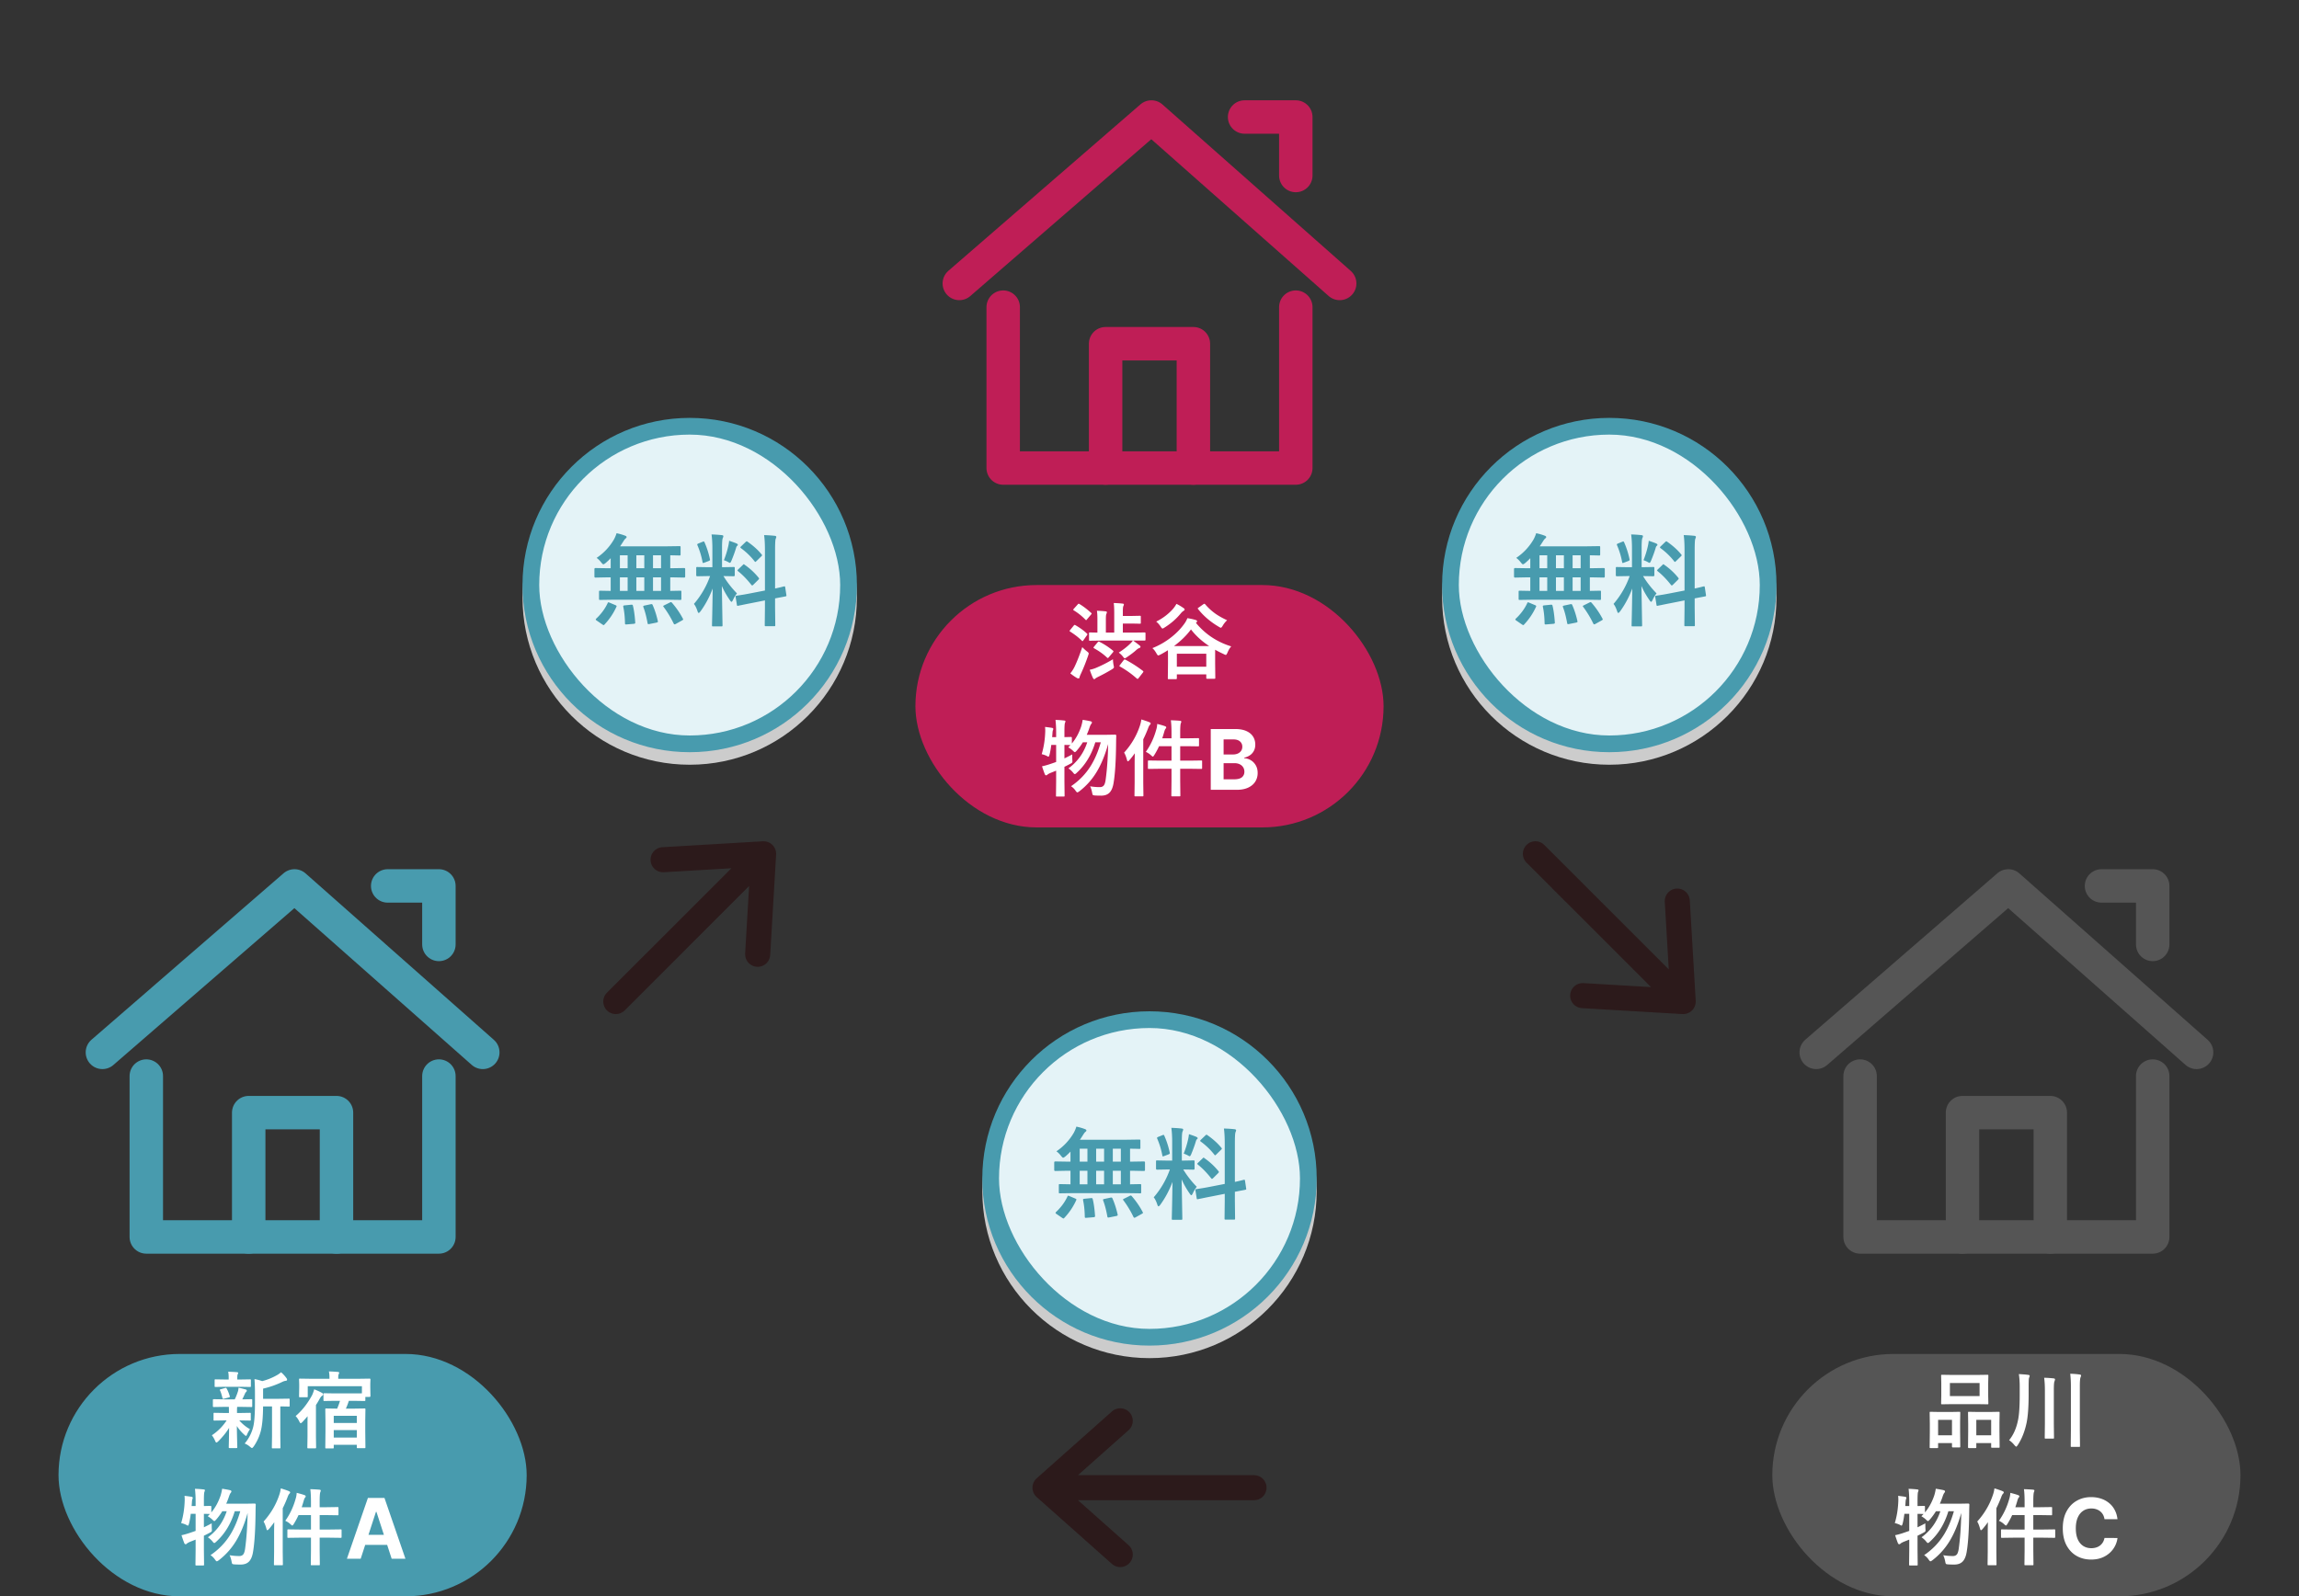 <svg width="550" height="382" viewBox="0 0 550 382" fill="none" xmlns="http://www.w3.org/2000/svg"><rect x="0" y="0" width="550" height="382" fill="#333333" stroke="none"/><mask id="mask0_1362_20591" style="mask-type:alpha" maskUnits="userSpaceOnUse" x="0" y="184" width="140" height="140"><path fill="#D9D9D9" d="M0 184h140v140H0z"/></mask><g mask="url(#mask0_1362_20591)" stroke="#489BAE" stroke-width="8" stroke-linecap="round" stroke-linejoin="round"><path d="M105 257.5V296H35v-38.5m-10.5-5.67L70.455 212l45.045 39.83M92.75 212H105v14"/><path d="M59.5 296v-29.75h21V296"/></g><rect x="14" y="324" width="112" height="58" rx="29" fill="#489BAE"/><path d="M58.535 345.43a9.726 9.726 0 002.06-4.053c.268-1.107.401-3.027.401-5.762v-2.177c0-1.335-.039-2.474-.117-3.418a9.92 9.92 0 011.836.478 13.772 13.772 0 003.467-1.387 5.537 5.537 0 001.054-.732c.443.364.88.836 1.309 1.416.091.13.137.257.137.381 0 .136-.101.218-.303.244-.221.019-.482.098-.781.234a21.464 21.464 0 01-4.658 1.641v2.441h3.417l2.725-.039c.104 0 .166.013.186.039.02.026.029.085.029.176v1.465c0 .104-.013.166-.04.185-.025.02-.084.03-.175.03-.02 0-.107-.003-.264-.01-.52-.013-1.106-.023-1.757-.029v7.041l.039 2.763c0 .111-.013.179-.04.205-.019.02-.071.03-.156.03h-1.65c-.104 0-.166-.013-.186-.039-.02-.026-.029-.091-.029-.196l.04-2.763v-7.041h-2.14c-.02 2.539-.192 4.466-.517 5.781a11.643 11.643 0 01-1.729 3.799c-.188.254-.328.381-.42.381-.065 0-.211-.095-.439-.284a4.426 4.426 0 00-1.299-.8zm-4.951-8.77l-2.461.039c-.13 0-.195-.071-.195-.215v-1.445c0-.143.065-.215.195-.215l2.461.039h2.578c.26-.508.514-1.142.762-1.904.071-.215.117-.508.136-.879.274.052.593.124.958.215.462.124.722.192.78.205.164.052.245.146.245.283 0 .111-.052.212-.156.303-.111.091-.212.244-.303.459-.247.56-.456.999-.625 1.318l2.168-.039c.104 0 .166.013.185.039.02.026.03.085.03.176v1.445c0 .105-.013.166-.04.186-.025.019-.084.029-.175.029l-2.461-.039h-.918c-.032.098-.049.466-.049 1.104v.361h.684l2.402-.039c.104 0 .166.013.186.039.02.026.029.085.029.176v1.416c0 .11-.013.176-.04.195-.025.02-.084.029-.175.029l-2.402-.039h-.137a9.403 9.403 0 002.559 2.1 6.581 6.581 0 00-.703 1.279c-.085.215-.163.323-.235.323-.097 0-.237-.095-.42-.284a10.028 10.028 0 01-1.787-2.08c.013 1.114.036 2.272.069 3.477.026.911.039 1.439.039 1.582 0 .104-.017.169-.05.195-.025.02-.09.029-.195.029h-1.582c-.104 0-.166-.016-.185-.048-.02-.02-.03-.079-.03-.176 0-.111.014-.703.04-1.778.02-.97.032-1.917.039-2.841-.619 1.041-1.485 2.119-2.598 3.232-.208.189-.348.283-.42.283-.11 0-.218-.133-.322-.4a5.526 5.526 0 00-.781-1.338 12.26 12.26 0 003.535-3.555h-.498l-2.422.039c-.104 0-.166-.013-.186-.039-.02-.026-.029-.088-.029-.185v-1.416c0-.104.013-.166.039-.186.026-.019.085-.029.176-.029l2.422.039h1.045v-.361c0-.534-.007-.902-.02-1.104h-1.162zm3.857-4.805h-3.515l-2.364.04c-.104 0-.165-.013-.185-.04-.02-.026-.03-.084-.03-.175v-1.387c0-.104.014-.166.04-.186.026-.019.084-.029.175-.029l2.364.039h.781v-.537c0-.547-.042-.99-.127-1.328.886.026 1.579.062 2.08.107.215.02.322.079.322.176 0 .065-.039.179-.117.342-.065.117-.097.358-.097.723v.517h.673l2.344-.039c.117 0 .186.013.205.039.02.026.03.085.03.176v1.387c0 .104-.014.166-.04.185-.026.02-.09.03-.195.03l-2.344-.04zm-4.775.928a.46.46 0 01-.068-.185c0-.072.081-.124.244-.157l1.025-.302a.668.668 0 01.166-.03c.072 0 .134.056.186.166.286.495.534 1.097.742 1.807a.46.46 0 01.03.137c0 .078-.076.14-.225.185l-1.143.293a.67.67 0 01-.205.049c-.091 0-.156-.068-.195-.205-.215-.853-.4-1.439-.557-1.758zm27.51 2.432l-2.578.039c-.105 0-.166-.013-.186-.039-.02-.026-.03-.085-.03-.176v-1.426c0-.104.014-.166.04-.185.026-.02.085-.03.176-.03l2.578.04h4.443c1.042 0 1.696-.007 1.963-.02v-1.699H73.623v2.422c0 .104-.013.166-.039.185-.026.02-.088.029-.186.029h-1.64c-.104 0-.166-.013-.186-.039-.02-.026-.029-.084-.029-.175l.039-2.159v-.722l-.039-1.143c0-.104.013-.166.039-.185.026-.02.085-.03.176-.03l2.627.039h4.433v-.283c0-.592-.045-1.084-.136-1.474.755.019 1.468.058 2.138.117.215.019.323.078.323.176 0 .078-.043.211-.127.4-.066.137-.098.41-.098.82v.244h4.883l2.617-.039c.137 0 .205.072.205.215l-.039 1.006v.859l.039 2.071c0 .149-.068.224-.205.224h-1.016v.762c0 .104-.013.166-.039.186-.026.019-.088.029-.185.029l-2.559-.039h-1.162a15.864 15.864 0 01-.713 1.865h1.934l2.52-.039c.103 0 .169.016.195.049.02.026.029.091.029.195l-.04 2.598v2.695l.04 3.74c0 .111-.013.176-.04.196-.025.019-.087.029-.185.029h-1.591c-.118 0-.19-.013-.215-.039-.02-.026-.03-.088-.03-.186v-.576h-5.517v.645c0 .104-.016.166-.05.185-.019.02-.077.03-.175.03h-1.582c-.104 0-.166-.013-.185-.04-.02-.026-.03-.084-.03-.175l.04-3.77v-2.402l-.04-2.93c0-.117.013-.189.04-.215.025-.019.084-.029.175-.029l2.52.039h.107c.313-.755.537-1.377.674-1.865h-1.162zm-.332 8.789h5.517v-1.787h-5.517v1.787zm0-5.205v1.719h5.517v-1.719h-5.517zm-9.121.058c1.497-1.263 2.806-2.916 3.925-4.961.209-.442.381-.921.518-1.435a13.51 13.51 0 011.797.82c.228.111.342.238.342.381 0 .13-.088.251-.264.361-.195.124-.407.404-.635.84a20.5 20.5 0 01-.82 1.358v7.578l.039 2.558c0 .105-.016.17-.049.196-.026.019-.091.029-.195.029H73.76c-.11 0-.18-.013-.205-.039-.02-.026-.03-.088-.03-.186l.04-2.558v-2.119c0-1.211.006-2.139.019-2.784-.26.313-.674.778-1.24 1.397-.209.189-.342.283-.4.283-.085 0-.2-.14-.342-.42a4.775 4.775 0 00-.88-1.299zM43.34 364.475c.488-1.615.768-3.36.84-5.235a7.605 7.605 0 00-.04-1.289c.717.085 1.273.16 1.67.225.202.039.303.12.303.244a.833.833 0 01-.078.312c-.058.124-.097.352-.117.684-.026.43-.052.755-.078.977h.957v-1.094c0-1.126-.052-2.136-.156-3.028a25.97 25.97 0 012.06.147c.215.02.322.085.322.195 0 .072-.042.212-.127.42-.078.196-.117.938-.117 2.227v1.133l1.563-.039c.143 0 .215.068.215.205v1.357c.95-1.126 1.692-2.48 2.226-4.062.17-.56.29-1.094.361-1.602.808.124 1.433.238 1.876.342.227.065.341.159.341.283 0 .111-.065.244-.195.4-.11.124-.247.43-.41.918-.143.443-.355.99-.635 1.641h4.658l2.12-.039c.188 0 .283.088.283.264a48.308 48.308 0 00-.04 1.552c-.039 4.291-.234 7.497-.585 9.619-.17 1.159-.515 1.989-1.035 2.491-.47.449-1.117.673-1.944.673-.612 0-1.09-.013-1.435-.039-.326-.019-.518-.065-.577-.136-.052-.059-.107-.248-.166-.567-.117-.605-.276-1.103-.478-1.494.768.13 1.546.195 2.334.195.456 0 .79-.162 1.006-.488.156-.247.276-.638.361-1.172.352-2.539.557-5.42.615-8.642-.781 2.767-1.745 5.065-2.89 6.894a16.667 16.667 0 01-3.965 4.385c-.254.189-.423.283-.508.283-.104 0-.244-.127-.42-.381a3.806 3.806 0 00-1.094-1.093c1.94-1.315 3.513-2.94 4.717-4.873.97-1.556 1.771-3.435 2.402-5.635h-1.318c-.911 3.001-2.386 5.429-4.424 7.285-.215.215-.374.322-.478.322-.098 0-.231-.114-.4-.342a4.973 4.973 0 00-1.124-1.025c2.155-1.575 3.656-3.656 4.502-6.24h-1.054a14.8 14.8 0 01-1.485 2.021c-.208.228-.348.342-.42.342-.078 0-.224-.107-.44-.322a5.93 5.93 0 00-1.142-.84l.528-.537c-.072 0-.254-.007-.547-.02-.345-.006-.645-.013-.899-.019v3.222a40.99 40.99 0 001.865-.947c0 .599.01 1.048.03 1.348.013.156.02.26.02.312 0 .15-.04.264-.118.342-.052.052-.185.134-.4.244-.528.287-.993.524-1.397.713v3.389l.04 3.515c0 .105-.014.166-.04.186-.026.02-.088.029-.185.029h-1.621c-.105 0-.166-.013-.186-.039-.02-.026-.03-.084-.03-.176l.04-3.496v-2.48c-.17.072-.635.257-1.397.557-.351.162-.566.283-.644.361-.13.13-.244.195-.342.195-.137 0-.24-.075-.312-.224-.163-.391-.391-1.036-.684-1.934.586-.124 1.21-.296 1.875-.518.339-.11.84-.283 1.504-.517v-4.082h-1.162c-.11.898-.25 1.68-.42 2.344-.091.319-.176.478-.254.478-.052 0-.199-.068-.44-.205a5.397 5.397 0 00-1.181-.4zm30.898-8.116c.749.02 1.475.059 2.178.118.215.026.322.097.322.214a.617.617 0 01-.049.215 7.21 7.21 0 00-.068.186c-.098.267-.146 1.009-.146 2.226v1.358h1.699l2.558-.039c.118 0 .19.013.215.039.02.026.03.084.03.176v1.533c0 .104-.017.166-.05.185-.025.02-.09.03-.195.03l-2.558-.039h-1.7v3.457h2.276l2.744-.039c.104 0 .17.013.195.039.02.026.03.084.03.175v1.563c0 .111-.013.179-.04.205-.019.026-.08.039-.185.039l-2.744-.039h-2.275v2.9l.039 3.477c0 .104-.013.169-.04.195-.025.02-.084.029-.175.029H74.57c-.104 0-.166-.013-.185-.039-.02-.026-.03-.087-.03-.185l.04-3.457v-2.92h-2.676l-2.744.039c-.105 0-.17-.016-.196-.049-.02-.026-.029-.091-.029-.195v-1.563c0-.104.016-.166.049-.185.02-.02.078-.029.176-.029l2.744.039h2.675v-3.457h-2.978a18 18 0 01-1.123 2.099c-.163.267-.283.401-.361.401-.059 0-.205-.108-.44-.323-.319-.306-.732-.579-1.24-.82 1.126-1.589 1.96-3.369 2.5-5.342.124-.39.199-.836.225-1.338.71.17 1.315.342 1.816.518.228.078.342.179.342.303 0 .104-.04.195-.117.273-.13.13-.251.397-.362.801a34.018 34.018 0 01-.478 1.543h2.216v-1.299c0-1.27-.052-2.275-.156-3.018zm-11.181 7.745c1.744-1.934 3.004-4.083 3.779-6.446.17-.508.283-1.006.342-1.494.898.274 1.536.492 1.914.654.215.098.322.192.322.284 0 .123-.065.244-.195.361-.137.137-.277.404-.42.801a28.02 28.02 0 01-1.162 2.656v10.361l.039 3.057c0 .104-.013.169-.04.195-.025.02-.084.029-.175.029h-1.709c-.104 0-.166-.013-.186-.039-.02-.026-.029-.087-.029-.185l.04-3.057v-4.58c0-.482.012-1.295.038-2.441-.508.703-.94 1.256-1.299 1.66-.175.176-.29.264-.341.264-.098 0-.176-.121-.235-.362-.208-.755-.436-1.328-.683-1.718zM86.29 373h-3.296l5.022-14.545h3.963L96.994 373h-3.296l-3.643-11.222h-.114L86.291 373zm-.206-5.717h7.784v2.4h-7.784v-2.4z" fill="#fff"/><circle cx="165" cy="143" r="40" fill="#CCC"/><circle cx="165" cy="140" r="40" fill="#489BAE"/><rect x="129" y="104" width="72" height="72" rx="36" fill="#E4F3F7"/><path d="M146.742 143.512l-3.164.047c-.125 0-.203-.016-.234-.047-.024-.032-.035-.102-.035-.211v-1.688c0-.125.015-.199.046-.222.032-.024.106-.036.223-.036l2.52.047v-3.246h-.703l-2.954.059c-.156 0-.234-.09-.234-.27v-1.746c0-.179.078-.269.234-.269l2.954.047h.703v-2.403c-.344.367-.746.75-1.207 1.149-.274.211-.457.316-.551.316-.102 0-.278-.16-.528-.48-.359-.454-.718-.805-1.078-1.055a13.49 13.49 0 004.172-4.465c.266-.508.465-.988.598-1.441.726.148 1.414.347 2.062.597.227.086.34.188.34.305 0 .133-.074.246-.222.34-.157.125-.34.359-.551.703-.289.461-.551.859-.785 1.195h10.898l3.281-.047c.141 0 .223.016.246.047.032.032.047.106.047.223v1.723c0 .117-.019.187-.058.211-.032.023-.11.035-.235.035l-.293-.012a116.38 116.38 0 00-1.886-.035v3.094h.386l2.942-.047c.164 0 .246.09.246.269v1.746c0 .18-.082.27-.246.27l-2.942-.059h-.386v3.246l2.402-.047c.125 0 .199.016.223.047.023.032.035.102.035.211v1.688c0 .117-.016.191-.047.222-.023.024-.094.036-.211.036l-3.176-.047h-12.832zm9.481-2.11h1.922v-3.246h-1.922v3.246zm-3.985 0h1.899v-3.246h-1.899v3.246zm-3.937 0h1.851v-3.246h-1.851v3.246zm7.922-5.425h1.922v-3.094h-1.922v3.094zm-3.985 0h1.899v-3.094h-1.899v3.094zm-3.937 0h1.851v-3.094h-1.851v3.094zm-2.93 8.355c.047-.133.106-.199.176-.199.047 0 .148.031.305.094l1.394.585c.18.079.27.157.27.235 0 .031-.02.094-.059.187a15.443 15.443 0 01-2.836 4.207c-.07.094-.141.141-.211.141-.047 0-.144-.047-.293-.141l-1.359-.937c-.156-.094-.235-.184-.235-.27 0-.046.043-.117.129-.211 1.172-1.101 2.078-2.332 2.719-3.691zm15.41-.07c1.055 1.226 1.918 2.488 2.59 3.785.047.078.07.137.07.176 0 .07-.097.156-.293.257l-1.511.844a.701.701 0 01-.258.082c-.07 0-.141-.062-.211-.187a23.84 23.84 0 00-2.426-4.008c-.054-.07-.082-.125-.082-.164 0-.055.09-.125.27-.211l1.324-.656a.64.64 0 01.269-.094c.071 0 .157.059.258.176zm-4.64.527c.492 1.109.902 2.379 1.23 3.809a.954.954 0 01.024.164c0 .101-.106.176-.317.222l-1.699.34a1.826 1.826 0 01-.27.035c-.093 0-.156-.078-.187-.234-.281-1.57-.617-2.855-1.008-3.855a.706.706 0 01-.035-.176c0-.078.105-.141.316-.188l1.489-.316c.093-.016.164-.024.211-.024.101 0 .183.075.246.223zm-5.133-.082h.176c.125 0 .203.082.234.246.258 1.031.441 2.359.551 3.985a.37.37 0 01.011.093c0 .141-.109.223-.328.246l-1.722.141a3.206 3.206 0 01-.211.012c-.133 0-.199-.086-.199-.258-.024-1.492-.161-2.813-.411-3.961a1.42 1.42 0 01-.011-.141c0-.125.125-.195.375-.211l1.535-.152zm19.219-16.816c.867.023 1.679.078 2.437.164.258.023.387.105.387.246 0 .109-.051.277-.153.504-.109.218-.164 1.023-.164 2.414v4.511h.188l2.59-.046c.133 0 .211.015.234.046.024.032.035.106.035.223v1.699c0 .164-.09.246-.269.246l-2.438-.046a22.797 22.797 0 003.235 4.148c-.344.414-.664.941-.961 1.582-.141.289-.254.434-.34.434-.086 0-.211-.121-.375-.364-.813-1.172-1.461-2.316-1.945-3.433l.164 9.41c0 .125-.02.203-.059.234-.031.024-.105.035-.223.035h-1.98c-.125 0-.199-.015-.223-.046-.023-.032-.035-.106-.035-.223a625.335 625.335 0 00.164-8.801c-.75 2.008-1.719 3.828-2.906 5.461-.203.258-.348.387-.434.387-.101 0-.195-.137-.281-.41-.258-.789-.547-1.371-.867-1.746a20.708 20.708 0 003.867-6.668h-.434l-2.613.046c-.18 0-.269-.082-.269-.246v-1.699c0-.133.015-.211.046-.234.032-.024.106-.035.223-.035l2.613.046h.985v-4.453c0-1.297-.067-2.425-.199-3.386zm9.105 14.132l3.668-.714v-9.61c0-1.515-.066-2.73-.199-3.644a29.49 29.49 0 012.554.164c.243.031.364.121.364.269 0 .063-.051.223-.153.481-.093.226-.14 1.113-.14 2.66v9.199a39.869 39.869 0 001.582-.363c.078-.016.211-.051.398-.106.086-.015.145-.027.176-.035a.698.698 0 01.129-.023c.062 0 .109.086.141.258l.281 1.875c.008.062.012.101.012.117 0 .086-.083.14-.247.164-.046.015-.3.066-.761.152-.555.102-1.125.211-1.711.328v2.239l.047 4.148c0 .125-.016.203-.047.234-.031.024-.106.036-.223.036h-1.992c-.125 0-.199-.02-.223-.059-.023-.023-.035-.094-.035-.211l.047-4.125v-1.781l-3.293.656c-.898.172-1.676.328-2.332.469a13.83 13.83 0 00-.762.152.781.781 0 01-.152.024c-.094 0-.149-.071-.164-.211l-.305-1.899a1.046 1.046 0 01-.023-.164c0-.07.078-.121.234-.152.039-.008.192-.031.457-.071a52.663 52.663 0 002.672-.457zm-1.16-6.855a16.027 16.027 0 013.316 3.07c.078.102.117.176.117.223 0 .055-.062.148-.187.281l-1.184 1.172c-.132.125-.226.188-.281.188-.047 0-.113-.047-.199-.141-1.031-1.313-2.086-2.399-3.164-3.258-.11-.117-.164-.183-.164-.199 0-.047.062-.133.187-.258l1.102-1.055c.109-.117.183-.175.223-.175.039 0 .117.05.234.152zm.644-5.555c1.399.977 2.528 1.996 3.387 3.059.07.07.106.137.106.199 0 .063-.059.149-.176.258l-1.149 1.125c-.148.141-.246.211-.293.211-.046 0-.101-.047-.164-.141a16.439 16.439 0 00-3.269-3.152c-.086-.055-.129-.113-.129-.176 0-.078.059-.168.176-.269l1.054-1.008c.141-.125.231-.188.27-.188.047 0 .109.028.187.082zm-5.636 4.442a21.33 21.33 0 001.101-3.621c.078-.375.129-.719.153-1.032.953.321 1.558.543 1.816.668.18.094.27.192.27.293 0 .11-.047.188-.141.235-.117.078-.215.257-.293.539-.25.859-.617 1.875-1.102 3.047-.14.336-.261.504-.363.504-.078 0-.238-.075-.48-.223a6.756 6.756 0 00-.961-.41zm-4.629-4.266a19.84 19.84 0 011.289 4.031.532.532 0 01.023.129c0 .117-.109.219-.328.305l-1.031.387a1.167 1.167 0 01-.293.082c-.07 0-.117-.078-.141-.235a18.537 18.537 0 00-1.218-4.008.521.521 0 01-.047-.187c0-.086.101-.168.304-.246l1.008-.41a.718.718 0 01.235-.071c.062 0 .128.075.199.223z" fill="#489BAE"/><path d="M158.635 205.729l24.041-1.415-1.414 24.042m-33.94 11.313l35.356-35.355" stroke="#2C1A1B" stroke-width="6" stroke-linecap="round" stroke-linejoin="round"/><mask id="mask1_1362_20591" style="mask-type:alpha" maskUnits="userSpaceOnUse" x="205" y="0" width="140" height="140"><path fill="#D9D9D9" d="M205 0h140v140H205z"/></mask><g mask="url(#mask1_1362_20591)" stroke="#BF1E56" stroke-width="8" stroke-linecap="round" stroke-linejoin="round"><path d="M310 73.5V112h-70V73.5m-10.5-5.67L275.455 28 320.5 67.83M297.75 28H310v14"/><path d="M264.5 112V82.25h21V112"/></g><rect x="219" y="140" width="112" height="58" rx="29" fill="#BF1E56"/><path d="M263.545 153.285l-2.783.039c-.104 0-.17-.013-.196-.039-.019-.026-.029-.084-.029-.176v-1.552c0-.105.013-.166.039-.186.026-.019.088-.029.186-.029l1.777.039v-3.106c0-.95-.039-1.657-.117-2.119.729.02 1.416.065 2.06.137.215.026.323.094.323.205a.98.98 0 01-.117.4c-.085.157-.127.596-.127 1.319v3.164h2.001v-4.707c0-1.042-.039-1.833-.117-2.373.762.019 1.462.065 2.1.137.215.019.322.084.322.195 0 .11-.039.244-.117.4-.085.163-.127.589-.127 1.279v1.084h2.178l1.904-.039c.104 0 .166.013.186.039.019.027.029.085.029.176v1.465c0 .104-.013.166-.039.186-.026.019-.085.029-.176.029l-1.904-.039h-2.178v2.168h2.441l2.784-.039c.13 0 .195.071.195.215v1.504c0 .149-.065.224-.195.224h-2.764c.736.534 1.247.921 1.533 1.162.15.111.225.222.225.332 0 .15-.114.257-.342.323-.13.039-.329.166-.596.38-.56.528-1.341 1.127-2.343 1.797-.241.163-.401.244-.479.244-.104 0-.251-.133-.439-.4a5.28 5.28 0 00-.997-.957c1.055-.677 1.941-1.364 2.657-2.061.28-.26.521-.533.722-.82h-7.48zm-7.49 7.852a7.927 7.927 0 001.025-1.602c.58-1.204 1.191-2.764 1.836-4.678.313.332.68.668 1.104 1.006.292.215.439.381.439.498 0 .085-.039.238-.117.459a43.874 43.874 0 01-1.787 4.483c-.183.39-.28.654-.293.791-.02.163-.101.244-.244.244a.735.735 0 01-.381-.098 13.308 13.308 0 01-1.582-1.103zm10.205-3.379c0 .443.052.931.156 1.465.052.228.078.381.078.459 0 .13-.166.296-.498.498a39.257 39.257 0 01-3.32 1.806c-.391.209-.609.342-.655.401-.071.091-.153.136-.244.136s-.185-.081-.283-.244c-.234-.475-.498-1.142-.791-2.002a7.755 7.755 0 001.553-.478 31.504 31.504 0 004.004-2.041zm2.978.097a29.98 29.98 0 014.16 2.666c.092.072.137.137.137.196 0 .052-.032.12-.097.205l-1.055 1.357c-.104.124-.179.186-.225.186-.045 0-.127-.046-.244-.137a22.409 22.409 0 00-3.994-2.832c-.078-.045-.117-.088-.117-.127 0-.045.039-.12.117-.224l.879-1.143c.097-.13.182-.195.254-.195.045 0 .107.016.185.048zm-6.22-4.277a16.908 16.908 0 013.242 2.119c.078.059.117.121.117.186 0 .045-.046.124-.137.234l-.976 1.162c-.104.124-.186.186-.244.186-.033 0-.092-.033-.176-.098-.847-.814-1.888-1.562-3.125-2.246-.078-.045-.117-.091-.117-.137 0-.045.045-.127.136-.244l.879-1.064c.078-.098.153-.147.225-.147.039 0 .097.017.176.049zm-4.815-9.062c.918.546 1.865 1.263 2.842 2.148.078.059.117.111.117.156 0 .046-.049.127-.146.244l-.957 1.133c-.105.137-.176.205-.215.205-.033 0-.088-.035-.166-.107a14.024 14.024 0 00-2.793-2.236c-.085-.052-.127-.101-.127-.147 0-.045.045-.124.137-.234l.927-1.035c.111-.118.186-.176.225-.176.026 0 .078.016.156.049zm-.928 5.088c1.088.625 2.009 1.295 2.764 2.011.078.065.117.121.117.166 0 .059-.045.143-.136.254l-.821 1.162c-.104.15-.179.225-.224.225-.059 0-.118-.039-.176-.117-.729-.729-1.657-1.452-2.783-2.168-.092-.065-.137-.117-.137-.157 0-.032.045-.107.137-.224l.859-1.055c.085-.111.16-.166.225-.166.039 0 .097.023.175.069zm37.286 5.078c-.326.325-.638.846-.938 1.562-.15.319-.27.479-.361.479-.078 0-.238-.062-.479-.186a29.378 29.378 0 01-2.08-1.055v3.262l.039 3.457c0 .104-.016.169-.049.195-.026.02-.088.03-.185.03h-1.709c-.104 0-.166-.016-.186-.049-.019-.02-.029-.078-.029-.176v-.82h-7.041v.937c0 .137-.072.205-.215.205h-1.709c-.111 0-.179-.013-.205-.039-.019-.026-.029-.081-.029-.166l.039-3.515v-1.641c0-.801-.007-1.322-.02-1.562-.618.39-1.23.745-1.836 1.064-.241.117-.403.176-.488.176-.091 0-.225-.153-.4-.459-.345-.612-.677-1.039-.996-1.279a18.09 18.09 0 004.521-2.608c1.211-.95 2.23-1.995 3.057-3.135.345-.455.612-.934.8-1.435.788.124 1.469.277 2.042.459.188.065.283.153.283.263 0 .111-.062.219-.186.323l-.097.078c2.226 2.702 5.045 4.58 8.457 5.635zm-13.018 1.757v3.106h7.041v-3.106h-7.041zm-.684-1.835h8.428c-1.764-1.159-3.219-2.487-4.365-3.985-1.042 1.413-2.396 2.741-4.063 3.985zm12.705-6.182a5.558 5.558 0 00-1.064 1.338c-.189.306-.329.459-.42.459-.085 0-.231-.065-.439-.196-2.032-1.184-3.705-2.61-5.02-4.277-.052-.065-.078-.117-.078-.156 0-.052.075-.121.225-.205l1.132-.801c.111-.065.192-.098.245-.098.039 0 .097.039.175.118a13.707 13.707 0 002.5 2.285c.756.527 1.67 1.038 2.744 1.533zm-12.119-3.916c.515.234 1.088.573 1.719 1.015.163.111.244.225.244.342 0 .117-.101.231-.303.342-.136.078-.315.238-.537.479-1.067 1.334-2.395 2.5-3.984 3.496-.228.149-.381.224-.459.224-.111 0-.257-.146-.439-.439-.339-.514-.7-.921-1.084-1.221a13.04 13.04 0 004.003-3.017 7.08 7.08 0 00.84-1.221zm-32.236 35.969c.488-1.615.768-3.36.84-5.235a7.748 7.748 0 00-.039-1.289c.716.085 1.273.16 1.67.225.202.039.302.12.302.244a.833.833 0 01-.078.312c-.058.124-.097.352-.117.684-.026.43-.052.755-.078.977h.957v-1.094c0-1.126-.052-2.136-.156-3.028a25.97 25.97 0 012.06.147c.215.02.323.085.323.195 0 .072-.043.212-.127.42-.078.196-.118.938-.118 2.227v1.133l1.563-.039c.143 0 .215.068.215.205v1.357c.95-1.126 1.692-2.48 2.226-4.062.17-.56.29-1.094.362-1.602.807.124 1.432.238 1.875.342.228.065.341.159.341.283 0 .111-.065.244-.195.4-.111.124-.247.43-.41.918-.143.443-.355.99-.635 1.641h4.658l2.12-.039c.188 0 .283.088.283.264a48.308 48.308 0 00-.039 1.552c-.039 4.291-.235 7.497-.586 9.619-.169 1.159-.515 1.989-1.035 2.491-.469.449-1.117.673-1.944.673-.612 0-1.09-.013-1.435-.039-.326-.019-.518-.065-.576-.136-.053-.059-.108-.248-.166-.567-.118-.605-.277-1.103-.479-1.494.768.13 1.546.195 2.334.195.456 0 .791-.162 1.006-.488.156-.247.277-.638.361-1.172.352-2.539.557-5.42.615-8.642-.781 2.767-1.744 5.065-2.89 6.894a16.68 16.68 0 01-3.965 4.385c-.254.189-.423.283-.508.283-.104 0-.244-.127-.42-.381a3.797 3.797 0 00-1.094-1.093c1.941-1.315 3.513-2.94 4.717-4.873.97-1.556 1.771-3.435 2.403-5.635h-1.319c-.911 3.001-2.386 5.429-4.424 7.285-.214.215-.374.322-.478.322-.098 0-.231-.114-.4-.342a4.971 4.971 0 00-1.124-1.025c2.155-1.575 3.656-3.656 4.502-6.24h-1.054c-.423.696-.918 1.37-1.485 2.021-.208.228-.348.342-.42.342-.078 0-.224-.107-.439-.322-.313-.3-.693-.58-1.143-.84l.528-.537c-.072 0-.254-.007-.547-.02-.345-.006-.645-.013-.899-.019v3.222a41.148 41.148 0 001.866-.947c0 .599.009 1.048.029 1.348.013.156.019.26.019.312 0 .15-.039.264-.117.342-.052.052-.185.134-.4.244a26 26 0 01-1.397.713v3.389l.04 3.515c0 .105-.014.166-.04.186-.026.02-.087.029-.185.029h-1.621c-.104 0-.166-.013-.186-.039-.019-.026-.029-.084-.029-.176l.039-3.496v-2.48c-.169.072-.635.257-1.396.557-.352.162-.567.283-.645.361-.13.13-.244.195-.342.195-.137 0-.241-.075-.312-.224-.163-.391-.391-1.036-.684-1.934a17.104 17.104 0 001.875-.518c.339-.11.84-.283 1.504-.517v-4.082h-1.162c-.111.898-.251 1.68-.42 2.344-.091.319-.176.478-.254.478-.052 0-.198-.068-.439-.205a5.415 5.415 0 00-1.182-.4zm30.898-8.116c.749.02 1.475.059 2.178.118.215.026.322.097.322.214a.625.625 0 01-.048.215l-.069.186c-.097.267-.146 1.009-.146 2.226v1.358h1.699l2.559-.039c.117 0 .188.013.214.039.02.026.03.084.03.176v1.533c0 .104-.017.166-.049.185-.026.02-.091.03-.195.03l-2.559-.039h-1.699v3.457h2.275l2.744-.039c.104 0 .17.013.196.039.019.026.029.084.029.175v1.563c0 .111-.013.179-.039.205-.02.026-.082.039-.186.039l-2.744-.039h-2.275v2.9l.039 3.477c0 .104-.013.169-.039.195-.026.02-.085.029-.176.029h-1.729c-.104 0-.166-.013-.185-.039-.02-.026-.029-.087-.029-.185l.039-3.457v-2.92h-2.676l-2.744.039c-.104 0-.17-.016-.196-.049-.019-.026-.029-.091-.029-.195v-1.563c0-.104.016-.166.049-.185.02-.02.078-.029.176-.029l2.744.039h2.676v-3.457h-2.979c-.306.683-.68 1.383-1.123 2.099-.163.267-.283.401-.361.401-.059 0-.205-.108-.44-.323-.319-.306-.732-.579-1.24-.82 1.126-1.589 1.96-3.369 2.5-5.342.124-.39.199-.836.225-1.338.709.17 1.315.342 1.816.518.228.078.342.179.342.303a.374.374 0 01-.117.273c-.13.13-.251.397-.362.801a33.534 33.534 0 01-.478 1.543h2.217v-1.299c0-1.27-.052-2.275-.157-3.018zm-11.181 7.745c1.745-1.934 3.004-4.083 3.779-6.446a7.635 7.635 0 00.342-1.494c.898.274 1.536.492 1.914.654.215.098.322.192.322.284 0 .123-.065.244-.195.361-.137.137-.277.404-.42.801a28.15 28.15 0 01-1.162 2.656v10.361l.039 3.057c0 .104-.013.169-.039.195-.026.02-.085.029-.176.029h-1.709c-.104 0-.166-.013-.185-.039-.02-.026-.03-.087-.03-.185l.039-3.057v-4.58c0-.482.013-1.295.039-2.441a21.87 21.87 0 01-1.298 1.66c-.176.176-.29.264-.342.264-.098 0-.176-.121-.235-.362-.208-.755-.436-1.328-.683-1.718zM289.653 189v-14.545h5.824c1.07 0 1.962.158 2.677.475.715.318 1.253.758 1.613 1.321.359.559.539 1.203.539 1.932 0 .568-.113 1.068-.341 1.499a2.94 2.94 0 01-.937 1.051c-.393.27-.843.462-1.35.575v.142c.554.024 1.073.18 1.556.469.488.289.883.694 1.186 1.215.303.516.454 1.131.454 1.846 0 .772-.191 1.461-.575 2.067-.379.601-.94 1.077-1.683 1.427-.743.351-1.66.526-2.749.526h-6.214zm3.075-2.514h2.507c.857 0 1.482-.164 1.875-.49.393-.332.59-.772.59-1.321 0-.403-.097-.758-.291-1.066a1.991 1.991 0 00-.831-.724c-.356-.175-.779-.263-1.272-.263h-2.578v3.864zm0-5.945h2.28a2.71 2.71 0 001.122-.22c.332-.151.592-.365.781-.639.195-.275.292-.604.292-.987 0-.526-.187-.95-.561-1.272-.37-.322-.895-.483-1.577-.483h-2.337v3.601z" fill="#fff"/><circle cx="385" cy="143" r="40" fill="#CCC"/><circle cx="385" cy="140" r="40" fill="#489BAE"/><rect x="349" y="104" width="72" height="72" rx="36" fill="#E4F3F7"/><path d="M366.742 143.512l-3.164.047c-.125 0-.203-.016-.234-.047-.024-.032-.035-.102-.035-.211v-1.688c0-.125.015-.199.046-.222.032-.024.106-.036.223-.036l2.52.047v-3.246h-.703l-2.954.059c-.156 0-.234-.09-.234-.27v-1.746c0-.179.078-.269.234-.269l2.954.047h.703v-2.403c-.344.367-.746.75-1.207 1.149-.274.211-.457.316-.551.316-.102 0-.278-.16-.528-.48-.359-.454-.718-.805-1.078-1.055a13.49 13.49 0 004.172-4.465c.266-.508.465-.988.598-1.441.726.148 1.414.347 2.062.597.227.086.34.188.34.305 0 .133-.074.246-.222.34-.157.125-.34.359-.551.703-.289.461-.551.859-.785 1.195h10.898l3.281-.047c.141 0 .223.016.246.047.032.032.047.106.047.223v1.723c0 .117-.019.187-.058.211-.032.023-.11.035-.235.035l-.293-.012a116.38 116.38 0 00-1.886-.035v3.094h.386l2.942-.047c.164 0 .246.09.246.269v1.746c0 .18-.082.27-.246.27l-2.942-.059h-.386v3.246l2.402-.047c.125 0 .199.016.223.047.023.032.035.102.035.211v1.688c0 .117-.016.191-.047.222-.023.024-.094.036-.211.036l-3.176-.047h-12.832zm9.481-2.11h1.922v-3.246h-1.922v3.246zm-3.985 0h1.899v-3.246h-1.899v3.246zm-3.937 0h1.851v-3.246h-1.851v3.246zm7.922-5.425h1.922v-3.094h-1.922v3.094zm-3.985 0h1.899v-3.094h-1.899v3.094zm-3.937 0h1.851v-3.094h-1.851v3.094zm-2.93 8.355c.047-.133.106-.199.176-.199.047 0 .148.031.305.094l1.394.585c.18.079.27.157.27.235 0 .031-.02.094-.059.187a15.443 15.443 0 01-2.836 4.207c-.07.094-.141.141-.211.141-.047 0-.144-.047-.293-.141l-1.359-.937c-.156-.094-.235-.184-.235-.27 0-.046.043-.117.129-.211 1.172-1.101 2.078-2.332 2.719-3.691zm15.41-.07c1.055 1.226 1.918 2.488 2.59 3.785.047.078.07.137.07.176 0 .07-.097.156-.293.257l-1.511.844a.701.701 0 01-.258.082c-.07 0-.141-.062-.211-.187a23.84 23.84 0 00-2.426-4.008c-.054-.07-.082-.125-.082-.164 0-.055.09-.125.27-.211l1.324-.656a.64.64 0 01.269-.094c.071 0 .157.059.258.176zm-4.64.527c.492 1.109.902 2.379 1.23 3.809a.954.954 0 01.024.164c0 .101-.106.176-.317.222l-1.699.34a1.826 1.826 0 01-.27.035c-.093 0-.156-.078-.187-.234-.281-1.57-.617-2.855-1.008-3.855a.706.706 0 01-.035-.176c0-.078.105-.141.316-.188l1.489-.316c.093-.016.164-.024.211-.024.101 0 .183.075.246.223zm-5.133-.082h.176c.125 0 .203.082.234.246.258 1.031.441 2.359.551 3.985a.37.37 0 01.011.093c0 .141-.109.223-.328.246l-1.722.141a3.206 3.206 0 01-.211.012c-.133 0-.199-.086-.199-.258-.024-1.492-.161-2.813-.411-3.961a1.42 1.42 0 01-.011-.141c0-.125.125-.195.375-.211l1.535-.152zm19.219-16.816c.867.023 1.679.078 2.437.164.258.023.387.105.387.246 0 .109-.051.277-.153.504-.109.218-.164 1.023-.164 2.414v4.511h.188l2.59-.046c.133 0 .211.015.234.046.024.032.035.106.035.223v1.699c0 .164-.09.246-.269.246l-2.438-.046a22.797 22.797 0 003.235 4.148c-.344.414-.664.941-.961 1.582-.141.289-.254.434-.34.434-.086 0-.211-.121-.375-.364-.813-1.172-1.461-2.316-1.945-3.433l.164 9.41c0 .125-.02.203-.059.234-.031.024-.105.035-.223.035h-1.98c-.125 0-.199-.015-.223-.046-.023-.032-.035-.106-.035-.223a625.335 625.335 0 00.164-8.801c-.75 2.008-1.719 3.828-2.906 5.461-.203.258-.348.387-.434.387-.101 0-.195-.137-.281-.41-.258-.789-.547-1.371-.867-1.746a20.708 20.708 0 003.867-6.668h-.434l-2.613.046c-.18 0-.269-.082-.269-.246v-1.699c0-.133.015-.211.046-.234.032-.024.106-.035.223-.035l2.613.046h.985v-4.453c0-1.297-.067-2.425-.199-3.386zm9.105 14.132l3.668-.714v-9.61c0-1.515-.066-2.73-.199-3.644a29.49 29.49 0 012.554.164c.243.031.364.121.364.269 0 .063-.051.223-.153.481-.093.226-.14 1.113-.14 2.66v9.199a39.869 39.869 0 001.582-.363c.078-.016.211-.051.398-.106.086-.015.145-.027.176-.035a.698.698 0 01.129-.023c.062 0 .109.086.141.258l.281 1.875c.008.062.012.101.012.117 0 .086-.083.14-.247.164-.046.015-.3.066-.761.152-.555.102-1.125.211-1.711.328v2.239l.047 4.148c0 .125-.016.203-.047.234-.031.024-.106.036-.223.036h-1.992c-.125 0-.199-.02-.223-.059-.023-.023-.035-.094-.035-.211l.047-4.125v-1.781l-3.293.656c-.898.172-1.676.328-2.332.469a13.83 13.83 0 00-.762.152.781.781 0 01-.152.024c-.094 0-.149-.071-.164-.211l-.305-1.899a1.046 1.046 0 01-.023-.164c0-.07.078-.121.234-.152.039-.008.192-.031.457-.071a52.663 52.663 0 002.672-.457zm-1.16-6.855a16.027 16.027 0 013.316 3.07c.078.102.117.176.117.223 0 .055-.062.148-.187.281l-1.184 1.172c-.132.125-.226.188-.281.188-.047 0-.113-.047-.199-.141-1.031-1.313-2.086-2.399-3.164-3.258-.11-.117-.164-.183-.164-.199 0-.047.062-.133.187-.258l1.102-1.055c.109-.117.183-.175.223-.175.039 0 .117.05.234.152zm.644-5.555c1.399.977 2.528 1.996 3.387 3.059.07.07.106.137.106.199 0 .063-.059.149-.176.258l-1.149 1.125c-.148.141-.246.211-.293.211-.046 0-.101-.047-.164-.141a16.439 16.439 0 00-3.269-3.152c-.086-.055-.129-.113-.129-.176 0-.078.059-.168.176-.269l1.054-1.008c.141-.125.231-.188.27-.188.047 0 .109.028.187.082zm-5.636 4.442a21.33 21.33 0 001.101-3.621c.078-.375.129-.719.153-1.032.953.321 1.558.543 1.816.668.18.094.27.192.27.293 0 .11-.047.188-.141.235-.117.078-.215.257-.293.539-.25.859-.617 1.875-1.102 3.047-.14.336-.261.504-.363.504-.078 0-.238-.075-.48-.223a6.756 6.756 0 00-.961-.41zm-4.629-4.266a19.84 19.84 0 011.289 4.031.532.532 0 01.023.129c0 .117-.109.219-.328.305l-1.031.387a1.167 1.167 0 01-.293.082c-.07 0-.117-.078-.141-.235a18.537 18.537 0 00-1.218-4.008.521.521 0 01-.047-.187c0-.086.101-.168.304-.246l1.008-.41a.718.718 0 01.235-.071c.062 0 .128.075.199.223z" fill="#489BAE"/><path d="M401.264 215.627l1.414 24.042-24.042-1.415m-11.314-33.941l35.356 35.356" stroke="#2C1A1B" stroke-width="6" stroke-linecap="round" stroke-linejoin="round"/><circle cx="275" cy="285" r="40" fill="#CCC"/><circle cx="275" cy="282" r="40" fill="#489BAE"/><rect x="239" y="246" width="72" height="72" rx="36" fill="#E4F3F7"/><path d="M256.742 285.512l-3.164.047c-.125 0-.203-.016-.234-.047-.024-.032-.035-.102-.035-.211v-1.688c0-.125.015-.199.046-.222.032-.024.106-.036.223-.036l2.52.047v-3.246h-.703l-2.954.059c-.156 0-.234-.09-.234-.27v-1.746c0-.179.078-.269.234-.269l2.954.047h.703v-2.403c-.344.367-.746.75-1.207 1.149-.274.211-.457.316-.551.316-.102 0-.278-.16-.528-.48-.359-.454-.718-.805-1.078-1.055a13.49 13.49 0 004.172-4.465c.266-.508.465-.988.598-1.441.726.148 1.414.347 2.062.597.227.086.34.188.34.305 0 .133-.074.246-.222.34-.157.125-.34.359-.551.703-.289.461-.551.859-.785 1.195h10.898l3.281-.047c.141 0 .223.016.246.047.032.032.047.106.047.223v1.723c0 .117-.019.187-.058.211-.032.023-.11.035-.235.035l-.293-.012a116.38 116.38 0 00-1.886-.035v3.094h.386l2.942-.047c.164 0 .246.09.246.269v1.746c0 .18-.082.27-.246.27l-2.942-.059h-.386v3.246l2.402-.047c.125 0 .199.016.223.047.023.032.035.102.035.211v1.688c0 .117-.016.191-.047.222-.023.024-.094.036-.211.036l-3.176-.047h-12.832zm9.481-2.11h1.922v-3.246h-1.922v3.246zm-3.985 0h1.899v-3.246h-1.899v3.246zm-3.937 0h1.851v-3.246h-1.851v3.246zm7.922-5.425h1.922v-3.094h-1.922v3.094zm-3.985 0h1.899v-3.094h-1.899v3.094zm-3.937 0h1.851v-3.094h-1.851v3.094zm-2.93 8.355c.047-.133.106-.199.176-.199.047 0 .148.031.305.094l1.394.585c.18.079.27.157.27.235 0 .031-.02.094-.059.187a15.443 15.443 0 01-2.836 4.207c-.07.094-.141.141-.211.141-.047 0-.144-.047-.293-.141l-1.359-.937c-.156-.094-.235-.184-.235-.27 0-.046.043-.117.129-.211 1.172-1.101 2.078-2.332 2.719-3.691zm15.41-.07c1.055 1.226 1.918 2.488 2.59 3.785.047.078.07.137.07.176 0 .07-.097.156-.293.257l-1.511.844a.701.701 0 01-.258.082c-.07 0-.141-.062-.211-.187a23.84 23.84 0 00-2.426-4.008c-.054-.07-.082-.125-.082-.164 0-.055.09-.125.27-.211l1.324-.656a.64.64 0 01.269-.094c.071 0 .157.059.258.176zm-4.64.527c.492 1.109.902 2.379 1.23 3.809a.954.954 0 01.024.164c0 .101-.106.176-.317.222l-1.699.34a1.826 1.826 0 01-.27.035c-.093 0-.156-.078-.187-.234-.281-1.57-.617-2.855-1.008-3.855a.706.706 0 01-.035-.176c0-.078.105-.141.316-.188l1.489-.316c.093-.016.164-.024.211-.024.101 0 .183.075.246.223zm-5.133-.082h.176c.125 0 .203.082.234.246.258 1.031.441 2.359.551 3.985a.37.37 0 01.011.093c0 .141-.109.223-.328.246l-1.722.141a3.206 3.206 0 01-.211.012c-.133 0-.199-.086-.199-.258-.024-1.492-.161-2.813-.411-3.961a1.42 1.42 0 01-.011-.141c0-.125.125-.195.375-.211l1.535-.152zm19.219-16.816c.867.023 1.679.078 2.437.164.258.023.387.105.387.246 0 .109-.051.277-.153.504-.109.218-.164 1.023-.164 2.414v4.511h.188l2.59-.046c.133 0 .211.015.234.046.024.032.035.106.035.223v1.699c0 .164-.09.246-.269.246l-2.438-.046a22.797 22.797 0 003.235 4.148c-.344.414-.664.941-.961 1.582-.141.289-.254.434-.34.434-.086 0-.211-.121-.375-.364-.813-1.172-1.461-2.316-1.945-3.433l.164 9.41c0 .125-.02.203-.059.234-.031.024-.105.035-.223.035h-1.98c-.125 0-.199-.015-.223-.046-.023-.032-.035-.106-.035-.223a625.335 625.335 0 00.164-8.801c-.75 2.008-1.719 3.828-2.906 5.461-.203.258-.348.387-.434.387-.101 0-.195-.137-.281-.41-.258-.789-.547-1.371-.867-1.746a20.708 20.708 0 003.867-6.668h-.434l-2.613.046c-.18 0-.269-.082-.269-.246v-1.699c0-.133.015-.211.046-.234.032-.024.106-.035.223-.035l2.613.046h.985v-4.453c0-1.297-.067-2.425-.199-3.386zm9.105 14.132l3.668-.714v-9.61c0-1.515-.066-2.73-.199-3.644a29.49 29.49 0 012.554.164c.243.031.364.121.364.269 0 .063-.051.223-.153.481-.093.226-.14 1.113-.14 2.66v9.199a39.869 39.869 0 001.582-.363c.078-.016.211-.051.398-.106.086-.015.145-.027.176-.035a.698.698 0 01.129-.023c.062 0 .109.086.141.258l.281 1.875c.008.062.012.101.012.117 0 .086-.083.14-.247.164-.046.015-.3.066-.761.152-.555.102-1.125.211-1.711.328v2.239l.047 4.148c0 .125-.016.203-.047.234-.031.024-.106.036-.223.036h-1.992c-.125 0-.199-.02-.223-.059-.023-.023-.035-.094-.035-.211l.047-4.125v-1.781l-3.293.656c-.898.172-1.676.328-2.332.469a13.83 13.83 0 00-.762.152.781.781 0 01-.152.024c-.094 0-.149-.071-.164-.211l-.305-1.899a1.046 1.046 0 01-.023-.164c0-.07.078-.121.234-.152.039-.008.192-.031.457-.071a52.663 52.663 0 002.672-.457zm-1.16-6.855a16.027 16.027 0 013.316 3.07c.078.102.117.176.117.223 0 .055-.062.148-.187.281l-1.184 1.172c-.132.125-.226.188-.281.188-.047 0-.113-.047-.199-.141-1.031-1.313-2.086-2.399-3.164-3.258-.11-.117-.164-.183-.164-.199 0-.047.062-.133.187-.258l1.102-1.055c.109-.117.183-.175.223-.175.039 0 .117.05.234.152zm.644-5.555c1.399.977 2.528 1.996 3.387 3.059.07.07.106.137.106.199 0 .063-.059.149-.176.258l-1.149 1.125c-.148.141-.246.211-.293.211-.046 0-.101-.047-.164-.141a16.439 16.439 0 00-3.269-3.152c-.086-.055-.129-.113-.129-.176 0-.078.059-.168.176-.269l1.054-1.008c.141-.125.231-.188.27-.188.047 0 .109.028.187.082zm-5.636 4.442a21.33 21.33 0 001.101-3.621c.078-.375.129-.719.153-1.032.953.321 1.558.543 1.816.668.18.094.27.192.27.293 0 .11-.047.188-.141.235-.117.078-.215.257-.293.539-.25.859-.617 1.875-1.102 3.047-.14.336-.261.504-.363.504-.078 0-.238-.075-.48-.223a6.756 6.756 0 00-.961-.41zm-4.629-4.266a19.84 19.84 0 011.289 4.031.532.532 0 01.023.129c0 .117-.109.219-.328.305l-1.031.387a1.167 1.167 0 01-.293.082c-.07 0-.117-.078-.141-.235a18.537 18.537 0 00-1.218-4.008.521.521 0 01-.047-.187c0-.086.101-.168.304-.246l1.008-.41a.718.718 0 01.235-.071c.062 0 .128.075.199.223z" fill="#489BAE"/><path d="M268 372l-18-16 18-16m32 16h-50" stroke="#2C1A1B" stroke-width="6" stroke-linecap="round" stroke-linejoin="round"/><mask id="mask2_1362_20591" style="mask-type:alpha" maskUnits="userSpaceOnUse" x="410" y="184" width="140" height="140"><path fill="#D9D9D9" d="M410 184h140v140H410z"/></mask><g mask="url(#mask2_1362_20591)" stroke="#555" stroke-width="8" stroke-linecap="round" stroke-linejoin="round"><path d="M515 257.5V296h-70v-38.5m-10.5-5.67L480.455 212l45.045 39.83M502.75 212H515v14"/><path d="M469.5 296v-29.75h21V296"/></g><rect x="424" y="324" width="112" height="58" rx="29" fill="#555"/><path d="M472.783 329.023l2.676-.039c.111 0 .176.013.195.039.02.026.03.085.03.176l-.039 1.865v2.901l.039 1.836c0 .117-.013.189-.039.215-.027.019-.088.029-.186.029l-2.676-.039h-5.517l-2.657.039c-.11 0-.175-.016-.195-.049-.019-.026-.029-.091-.029-.195l.039-1.836v-2.901l-.039-1.865c0-.104.013-.166.039-.185.026-.02.088-.03.185-.03l2.657.039h5.517zm-6.299 1.924v3.135h7.1v-3.135h-7.1zm6.104 15.576h-1.563c-.136 0-.205-.074-.205-.224l.039-3.75v-1.865l-.039-2.598c0-.117.013-.189.039-.215.02-.019.075-.029.166-.029l2.198.039h2.754l2.187-.039c.104 0 .166.016.186.049.019.026.029.091.029.195l-.039 2.295v2.148l.039 3.672c0 .117-.013.189-.039.215-.026.02-.085.029-.176.029h-1.582c-.111 0-.176-.016-.195-.049-.02-.026-.03-.091-.03-.195v-.879h-3.554v.977c0 .111-.013.176-.039.195-.026.02-.085.029-.176.029zm.215-6.757v3.701h3.554v-3.701h-3.554zm-9.365 6.757h-1.573c-.104 0-.169-.013-.195-.039-.02-.026-.029-.094-.029-.205l.039-3.73v-1.865l-.039-2.618c0-.11.013-.175.039-.195.026-.019.088-.029.185-.029l2.119.039h2.618l2.138-.039c.111 0 .176.013.196.039.019.026.029.088.029.185l-.039 2.276v2.109l.039 3.692c0 .104-.013.169-.039.195-.026.019-.085.029-.176.029h-1.562c-.137 0-.206-.075-.206-.224v-.821h-3.32v.957c0 .117-.013.189-.039.215-.026.02-.088.029-.185.029zm.224-6.757v3.701h3.32v-3.701h-3.32zm16.983 4.873c1.048-1.27 1.767-2.91 2.158-4.922.254-1.283.381-3.236.381-5.86v-2.002c0-1.158-.069-2.171-.205-3.037.996.052 1.738.114 2.226.186.241.019.361.104.361.254 0 .078-.048.231-.146.459-.065.176-.098.898-.098 2.168v1.777c0 2.826-.153 5.046-.459 6.66-.442 2.168-1.162 4.001-2.158 5.498-.163.241-.283.362-.361.362-.059 0-.192-.114-.401-.342-.449-.547-.882-.947-1.298-1.201zm14.628-15.899c.821.02 1.566.078 2.237.176.241.026.361.114.361.264 0 .039-.045.185-.137.439-.11.254-.166.96-.166 2.119v10.586l.039 3.692c0 .11-.013.175-.039.195-.026.019-.084.029-.175.029h-1.788c-.104 0-.166-.013-.185-.039-.02-.026-.029-.088-.029-.185l.039-3.672v-10.547a26.74 26.74 0 00-.157-3.057zm-6.24.957a25.5 25.5 0 012.237.147c.24.019.361.104.361.254 0 .071-.046.234-.137.488-.098.202-.146.895-.146 2.08v8.037l.039 3.32c0 .111-.013.179-.039.206-.026.019-.095.029-.205.029h-1.758c-.104 0-.166-.013-.186-.039-.019-.026-.029-.091-.029-.196l.039-3.32v-7.978c0-1.179-.059-2.188-.176-3.028zm-35.732 34.778c.488-1.615.768-3.36.84-5.235.006-.143.009-.286.009-.429 0-.287-.016-.573-.048-.86.716.085 1.272.16 1.669.225.202.039.303.12.303.244a.833.833 0 01-.078.312c-.058.124-.098.352-.117.684-.026.43-.052.755-.078.977h.957v-1.094c0-1.126-.052-2.136-.156-3.028a25.97 25.97 0 012.06.147c.215.02.322.085.322.195 0 .072-.042.212-.127.42-.078.196-.117.938-.117 2.227v1.133l1.563-.039c.143 0 .215.068.215.205v1.357c.95-1.126 1.692-2.48 2.226-4.062.169-.56.29-1.094.361-1.602.808.124 1.433.238 1.875.342.228.065.342.159.342.283 0 .111-.065.244-.195.4-.111.124-.247.43-.41.918-.143.443-.355.99-.635 1.641h4.658l2.119-.039c.189 0 .284.088.284.264a48.308 48.308 0 00-.039 1.552c-.04 4.291-.235 7.497-.586 9.619-.17 1.159-.515 1.989-1.036 2.491-.468.449-1.116.673-1.943.673-.612 0-1.09-.013-1.435-.039-.326-.019-.518-.065-.577-.136-.052-.059-.107-.248-.166-.567-.117-.605-.276-1.103-.478-1.494.768.13 1.546.195 2.334.195.456 0 .791-.162 1.006-.488.156-.247.276-.638.361-1.172.352-2.539.557-5.42.615-8.642-.781 2.767-1.745 5.065-2.89 6.894a16.68 16.68 0 01-3.965 4.385c-.254.189-.423.283-.508.283-.104 0-.244-.127-.42-.381a3.797 3.797 0 00-1.094-1.093c1.94-1.315 3.513-2.94 4.717-4.873.97-1.556 1.771-3.435 2.402-5.635h-1.318c-.911 3.001-2.386 5.429-4.424 7.285-.215.215-.374.322-.478.322-.098 0-.231-.114-.401-.342a4.966 4.966 0 00-1.123-1.025c2.155-1.575 3.656-3.656 4.502-6.24h-1.054a14.8 14.8 0 01-1.485 2.021c-.208.228-.348.342-.42.342-.078 0-.224-.107-.439-.322-.313-.3-.694-.58-1.143-.84l.528-.537c-.072 0-.254-.007-.547-.02-.345-.006-.645-.013-.899-.019v3.222a40.49 40.49 0 001.865-.947c0 .599.01 1.048.03 1.348.013.156.019.26.019.312 0 .15-.039.264-.117.342-.052.052-.185.134-.4.244-.528.287-.993.524-1.397.713v3.389l.039 3.515c0 .105-.013.166-.039.186-.026.02-.088.029-.185.029h-1.621c-.105 0-.166-.013-.186-.039-.019-.026-.029-.084-.029-.176l.039-3.496v-2.48c-.169.072-.635.257-1.397.557-.351.162-.566.283-.644.361-.13.13-.244.195-.342.195-.137 0-.241-.075-.313-.224-.162-.391-.39-1.036-.683-1.934a17.104 17.104 0 001.875-.518c.338-.11.84-.283 1.504-.517v-4.082h-1.162c-.111.898-.251 1.68-.42 2.344-.091.319-.176.478-.254.478-.052 0-.199-.068-.44-.205a5.387 5.387 0 00-1.181-.4zm30.898-8.116c.749.02 1.475.059 2.178.118.215.026.322.097.322.214a.607.607 0 01-.049.215 9.538 9.538 0 00-.068.186c-.098.267-.146 1.009-.146 2.226v1.358h1.699l2.558-.039c.118 0 .189.013.215.039.02.026.03.084.03.176v1.533c0 .104-.017.166-.049.185-.026.02-.091.03-.196.03l-2.558-.039h-1.699v3.457h2.275l2.744-.039c.104 0 .169.013.195.039.02.026.03.084.03.175v1.563c0 .111-.013.179-.039.205-.02.026-.082.039-.186.039l-2.744-.039h-2.275v2.9l.039 3.477c0 .104-.013.169-.039.195-.026.02-.085.029-.176.029h-1.729c-.104 0-.166-.013-.185-.039-.02-.026-.03-.087-.03-.185l.039-3.457v-2.92h-2.675l-2.744.039c-.105 0-.17-.016-.196-.049-.019-.026-.029-.091-.029-.195v-1.563c0-.104.016-.166.049-.185.019-.02.078-.029.176-.029l2.744.039h2.675v-3.457h-2.978c-.306.683-.68 1.383-1.123 2.099-.163.267-.283.401-.361.401-.059 0-.205-.108-.44-.323-.319-.306-.732-.579-1.24-.82 1.126-1.589 1.96-3.369 2.5-5.342.124-.39.198-.836.225-1.338.709.17 1.315.342 1.816.518.228.078.342.179.342.303a.374.374 0 01-.117.273c-.131.13-.251.397-.362.801a34.816 34.816 0 01-.478 1.543h2.216v-1.299c0-1.27-.052-2.275-.156-3.018zm-11.181 7.745c1.744-1.934 3.004-4.083 3.779-6.446a7.635 7.635 0 00.342-1.494c.898.274 1.536.492 1.914.654.215.098.322.192.322.284 0 .123-.065.244-.195.361-.137.137-.277.404-.42.801a28.15 28.15 0 01-1.162 2.656v10.361l.039 3.057c0 .104-.013.169-.039.195-.026.02-.085.029-.176.029h-1.709c-.104 0-.166-.013-.186-.039-.019-.026-.029-.087-.029-.185l.039-3.057v-4.58c0-.482.013-1.295.039-2.441a22.102 22.102 0 01-1.299 1.66c-.175.176-.289.264-.341.264-.098 0-.176-.121-.235-.362-.208-.755-.436-1.328-.683-1.718zm33.56-.557h-3.11a3.052 3.052 0 00-.348-1.073 2.729 2.729 0 00-.675-.809 2.978 2.978 0 00-.952-.512 3.649 3.649 0 00-1.157-.177c-.753 0-1.409.187-1.968.561-.558.369-.992.909-1.299 1.619-.308.706-.462 1.563-.462 2.571 0 1.037.154 1.908.462 2.614.312.705.748 1.238 1.306 1.598.559.36 1.205.54 1.939.54.412 0 .793-.055 1.144-.164.355-.109.67-.267.944-.476.275-.213.502-.471.682-.774.185-.303.313-.648.384-1.037l3.11.015a5.613 5.613 0 01-.603 1.931 5.784 5.784 0 01-1.286 1.655 6.05 6.05 0 01-1.917 1.151c-.739.279-1.575.419-2.507.419-1.298 0-2.458-.294-3.481-.881-1.018-.587-1.822-1.437-2.414-2.55-.587-1.112-.881-2.459-.881-4.041 0-1.586.298-2.935.895-4.048.596-1.113 1.406-1.96 2.429-2.543 1.023-.587 2.173-.88 3.452-.88.842 0 1.624.118 2.343.355a5.938 5.938 0 011.925 1.037 5.336 5.336 0 011.364 1.655c.355.653.582 1.401.681 2.244z" fill="#fff"/></svg>